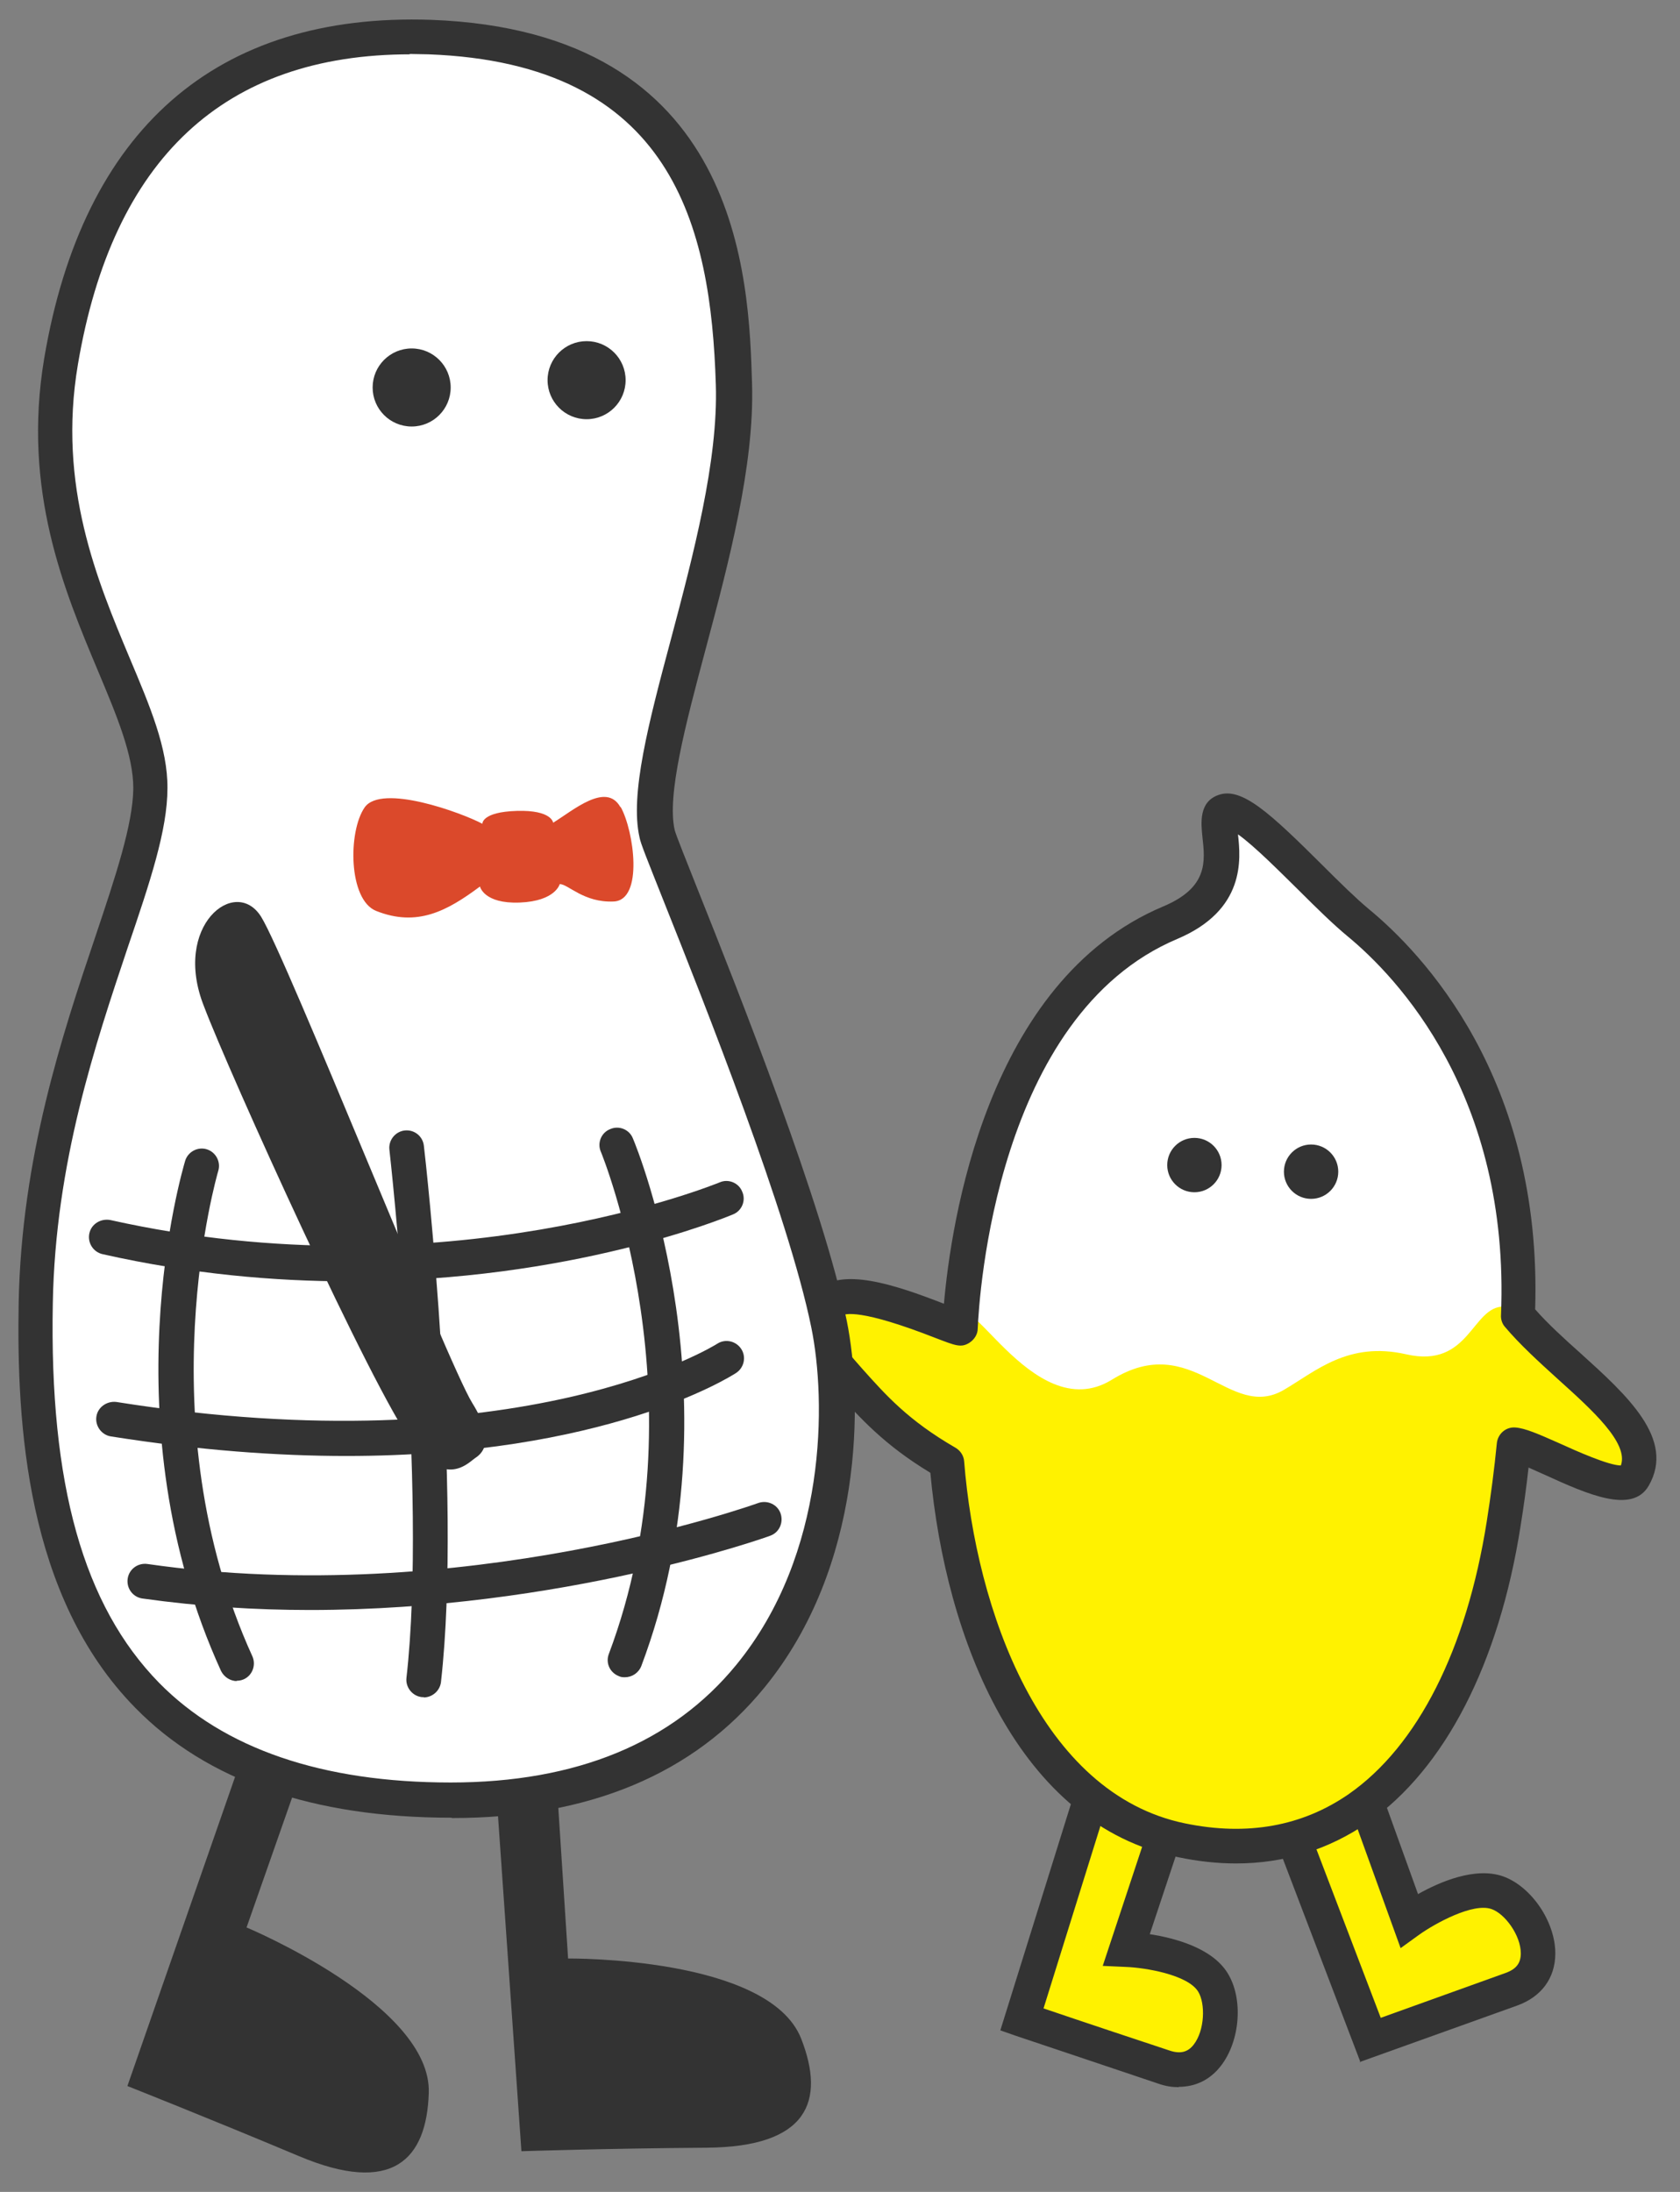 <svg width="46" height="60" viewBox="0 0 46 60" fill="none" xmlns="http://www.w3.org/2000/svg">
<rect x="0" y="0" width="46" height="60" fill="#808080" stroke="none"/>
<path d="M33.378 22.436C33.96 22.227 35.925 24.573 37.022 25.48C38.119 26.376 42.536 30.345 41.181 38.511C41.181 38.511 40.78 40.256 33.893 39.884C28.35 39.579 26.814 38.282 26.118 36.66C26.118 36.66 26.319 27.817 31.88 25.48C34.208 24.497 32.796 22.646 33.378 22.436Z" fill="white"/>
<path d="M37.301 48.977L38.598 52.573C38.598 52.573 40.087 51.486 41.012 51.82C41.937 52.154 42.786 53.966 41.403 54.472C40.84 54.672 37.539 55.855 37.539 55.855L34.592 48.118" fill="#FFF200"/>
<path d="M37.253 56.456L34.134 48.281L35.021 47.937L37.806 55.235L41.231 54.004C41.517 53.899 41.641 53.737 41.641 53.47C41.641 52.974 41.203 52.382 40.84 52.258C40.334 52.077 39.295 52.65 38.865 52.955L38.35 53.327L36.834 49.13L37.73 48.805L38.827 51.848C39.419 51.514 40.392 51.095 41.155 51.362C41.928 51.638 42.586 52.602 42.586 53.47C42.586 54.147 42.204 54.662 41.536 54.901L37.225 56.446L37.253 56.456Z" fill="#333333"/>
<path d="M32.036 49.73L30.834 53.365C30.834 53.365 32.676 53.432 33.2 54.262C33.725 55.092 33.267 57.047 31.865 56.58C31.302 56.389 27.973 55.273 27.973 55.273L30.443 47.374" fill="#FFF200"/>
<path d="M32.274 57.133C32.093 57.133 31.911 57.105 31.721 57.038C31.158 56.847 27.828 55.731 27.828 55.731L27.39 55.578L29.994 47.231L30.9 47.517L28.573 54.977C29.498 55.292 31.587 55.988 32.026 56.131C32.312 56.227 32.522 56.179 32.684 55.969C32.989 55.578 33.008 54.844 32.808 54.519C32.522 54.052 31.349 53.861 30.833 53.842L30.194 53.813L31.596 49.578L32.503 49.874L31.482 52.945C32.159 53.05 33.18 53.317 33.609 54.004C34.048 54.7 33.962 55.864 33.428 56.551C33.132 56.933 32.732 57.124 32.274 57.124V57.133Z" fill="#333333"/>
<path d="M32.704 32.636C33.115 32.636 33.448 32.303 33.448 31.892C33.448 31.481 33.115 31.148 32.704 31.148C32.293 31.148 31.96 31.481 31.96 31.892C31.96 32.303 32.293 32.636 32.704 32.636Z" fill="#333333"/>
<path d="M35.899 32.817C36.31 32.817 36.643 32.484 36.643 32.073C36.643 31.662 36.31 31.329 35.899 31.329C35.488 31.329 35.155 31.662 35.155 32.073C35.155 32.484 35.488 32.817 35.899 32.817Z" fill="#333333"/>
<path d="M41.184 35.765C40.297 35.746 40.249 37.472 38.504 37.072C36.911 36.709 36.023 37.539 35.155 38.045C33.658 38.922 32.656 36.394 30.443 37.768C28.23 39.132 26.284 34.658 26.284 36.328C26.284 36.328 26.055 38.798 26.055 39.743C26.064 44.379 27.409 49.368 32.341 50.379C37.559 51.438 40.345 46.955 41.165 41.717C41.604 38.884 41.776 35.774 41.175 35.765H41.184Z" fill="#FFF200"/>
<path d="M26.493 36.232C26.493 36.232 23.756 35.374 22.697 35.517C22.115 35.593 22.286 36.681 23.593 38.159C24.28 38.932 26.331 40.363 26.331 40.363" fill="#FFF200"/>
<path d="M41.183 35.688C41.183 35.688 45.199 38.712 45.113 40.105C45.075 40.687 44.379 40.763 43.024 39.981C42.299 39.571 40.286 39.123 40.286 39.123" fill="#FFF200"/>
<path d="M33.849 51.009C33.334 51.009 32.8 50.952 32.256 50.837C27.877 49.95 25.893 44.865 25.474 40.315C24.195 39.542 23.547 38.808 22.907 38.102C22.564 37.711 22.201 37.31 22.02 36.881C21.772 36.289 21.896 35.736 22.373 35.307C23.06 34.696 24.453 35.145 25.846 35.688C26.036 33.513 27 26.855 31.846 24.814C33.076 24.298 33 23.592 32.924 22.915C32.886 22.534 32.819 21.952 33.363 21.761C34.002 21.532 34.784 22.266 36.215 23.688C36.682 24.155 37.131 24.594 37.474 24.88C38.924 26.073 42.234 29.497 42.034 35.841C42.377 36.232 42.826 36.642 43.265 37.033C44.552 38.197 45.878 39.39 45.144 40.668C44.696 41.45 43.474 40.907 42.301 40.372C42.158 40.306 41.996 40.239 41.853 40.172C41.795 40.706 41.719 41.25 41.633 41.784C41.042 45.543 39.563 48.414 37.465 49.883C36.387 50.627 35.175 51.009 33.84 51.009H33.849ZM23.003 36.022C22.822 36.184 22.793 36.299 22.888 36.509C23.012 36.795 23.318 37.138 23.613 37.472C24.262 38.197 24.872 38.884 26.16 39.628C26.294 39.705 26.389 39.848 26.399 40C26.723 44.074 28.497 49.101 32.447 49.912C34.154 50.265 35.662 49.988 36.93 49.11C38.819 47.794 40.155 45.151 40.708 41.651C40.822 40.935 40.918 40.191 40.985 39.504C41.013 39.247 41.233 39.056 41.49 39.075C41.757 39.094 42.11 39.247 42.711 39.514C43.15 39.714 44.047 40.115 44.381 40.115C44.6 39.504 43.608 38.608 42.654 37.749C42.139 37.282 41.614 36.804 41.204 36.318C41.128 36.232 41.09 36.108 41.099 35.994C41.347 29.965 38.237 26.731 36.892 25.624C36.511 25.309 36.053 24.861 35.566 24.375C35.08 23.898 34.345 23.154 33.897 22.839C33.973 23.516 34.107 24.909 32.237 25.701C27.276 27.79 26.809 35.498 26.771 36.366C26.771 36.528 26.675 36.671 26.542 36.757C26.313 36.9 26.16 36.833 25.636 36.633C23.566 35.822 23.117 35.946 23.012 36.032L23.003 36.022Z" fill="#333333"/>
<path d="M0.976 35.676C1.091 29.17 4.105 24.277 4.115 21.577C4.115 18.877 0.738 15.424 1.663 9.901C3.104 1.306 9.142 0.924 11.775 1.02C19.521 1.306 19.998 7.192 20.103 10.521C20.227 14.68 17.499 20.633 17.995 22.827C18.119 23.351 21.849 32.08 22.698 36.249C23.518 40.303 22.383 49.28 12.347 49.28C2.312 49.28 0.852 42.182 0.967 35.676H0.976Z" fill="white"/>
<path d="M12.36 49.757C8.572 49.757 5.653 48.745 3.698 46.742C0.712 43.699 0.454 38.968 0.511 35.667C0.588 31.67 1.704 28.331 2.61 25.641C3.163 23.991 3.64 22.569 3.65 21.577C3.65 20.671 3.202 19.602 2.686 18.372C1.761 16.168 0.607 13.43 1.208 9.824C2.267 3.538 5.92 0.342 11.806 0.543C20.296 0.857 20.506 7.621 20.592 10.511C20.659 12.734 19.953 15.405 19.323 17.761C18.77 19.831 18.255 21.777 18.474 22.722C18.503 22.846 18.799 23.58 19.113 24.372C20.23 27.167 22.538 32.986 23.187 36.163C23.625 38.328 23.645 42.869 20.935 46.189C18.999 48.564 16.118 49.766 12.379 49.766L12.36 49.757ZM11.234 1.487C6.14 1.487 3.087 4.339 2.133 9.977C1.57 13.306 2.667 15.901 3.545 18C4.108 19.335 4.594 20.48 4.585 21.577C4.585 22.722 4.108 24.143 3.497 25.937C2.62 28.56 1.513 31.822 1.446 35.676C1.351 40.646 2.286 43.947 4.356 46.065C6.13 47.868 8.82 48.793 12.34 48.793C15.784 48.793 18.417 47.706 20.163 45.569C22.652 42.526 22.624 38.338 22.214 36.335C21.584 33.244 19.295 27.482 18.188 24.706C17.711 23.504 17.539 23.084 17.511 22.922C17.244 21.749 17.759 19.784 18.369 17.504C18.98 15.205 19.667 12.61 19.6 10.53C19.466 6.199 18.427 1.735 11.73 1.487C11.549 1.487 11.377 1.477 11.205 1.477L11.234 1.487Z" fill="#333333"/>
<path d="M8.153 48.764L6.751 52.761C6.751 52.761 11.826 54.879 11.74 57.293C11.683 59.124 10.738 60.097 8.182 59.019C5.663 57.961 3.488 57.102 3.488 57.102L6.579 48.23" fill="#333333"/>
<path d="M16.062 11.475C16.652 11.475 17.13 10.996 17.13 10.406C17.13 9.816 16.652 9.338 16.062 9.338C15.472 9.338 14.993 9.816 14.993 10.406C14.993 10.996 15.472 11.475 16.062 11.475Z" fill="#333333"/>
<path d="M11.272 11.675C11.862 11.675 12.34 11.197 12.34 10.607C12.34 10.017 11.862 9.538 11.272 9.538C10.681 9.538 10.203 10.017 10.203 10.607C10.203 11.197 10.681 11.675 11.272 11.675Z" fill="#333333"/>
<path d="M15.279 49.365L15.555 53.611C15.555 53.611 21.05 53.553 21.937 55.805C22.605 57.512 22.128 58.771 19.343 58.79C16.614 58.809 14.277 58.886 14.277 58.886L13.609 49.327" fill="#333333"/>
<path d="M16.986 22.092C16.595 21.396 15.689 22.188 15.145 22.521C15.145 22.521 15.117 22.169 14.153 22.197C13.18 22.226 13.209 22.55 13.209 22.55C12.636 22.245 10.442 21.443 9.984 22.102C9.527 22.76 9.536 24.63 10.299 24.935C11.425 25.383 12.245 24.935 13.142 24.267C13.142 24.267 13.247 24.744 14.229 24.706C15.212 24.668 15.326 24.2 15.326 24.2C15.556 24.2 15.985 24.715 16.805 24.677C17.625 24.639 17.358 22.741 16.996 22.092H16.986Z" fill="#DB492B"/>
<path d="M9.583 35.075C7.512 35.075 5.223 34.875 2.81 34.331C2.552 34.274 2.39 34.017 2.447 33.759C2.504 33.501 2.762 33.349 3.019 33.396C12.206 35.447 19.628 32.395 19.704 32.366C19.942 32.261 20.229 32.376 20.324 32.624C20.429 32.862 20.314 33.148 20.066 33.244C19.837 33.339 15.63 35.075 9.583 35.075Z" fill="#333333"/>
<path d="M9.488 39.855C7.599 39.855 5.453 39.702 3.04 39.32C2.782 39.282 2.601 39.034 2.639 38.777C2.677 38.519 2.925 38.347 3.183 38.376C14.287 40.141 19.581 36.821 19.638 36.783C19.858 36.64 20.153 36.706 20.296 36.926C20.439 37.145 20.373 37.441 20.153 37.584C19.972 37.699 16.567 39.855 9.479 39.855H9.488Z" fill="#333333"/>
<path d="M8.485 44.071C6.997 44.071 5.461 43.976 3.897 43.756C3.639 43.718 3.458 43.48 3.496 43.212C3.534 42.955 3.773 42.774 4.04 42.812C12.645 44.052 20.686 41.171 20.763 41.142C21.011 41.056 21.287 41.181 21.373 41.428C21.459 41.677 21.335 41.953 21.087 42.039C21.02 42.068 15.411 44.071 8.485 44.071Z" fill="#333333"/>
<path d="M17.12 45.912C17.062 45.912 17.005 45.912 16.948 45.883C16.7 45.788 16.576 45.521 16.671 45.273C19.257 38.395 16.481 31.593 16.452 31.527C16.347 31.288 16.462 31.002 16.709 30.907C16.948 30.802 17.234 30.916 17.33 31.164C17.454 31.45 20.277 38.386 17.559 45.607C17.482 45.798 17.301 45.912 17.11 45.912H17.12Z" fill="#333333"/>
<path d="M11.606 46.456C11.606 46.456 11.568 46.456 11.549 46.456C11.292 46.427 11.101 46.189 11.129 45.931C11.711 40.818 10.672 31.555 10.662 31.469C10.633 31.212 10.824 30.973 11.082 30.945C11.349 30.916 11.578 31.107 11.606 31.364C11.654 31.746 12.665 40.828 12.074 46.046C12.045 46.284 11.835 46.465 11.597 46.465L11.606 46.456Z" fill="#333333"/>
<path d="M6.491 46.017C6.31 46.017 6.138 45.912 6.052 45.74C2.952 38.948 4.984 32.071 5.07 31.775C5.146 31.527 5.413 31.384 5.661 31.46C5.909 31.536 6.052 31.803 5.976 32.051C5.957 32.118 3.973 38.891 6.911 45.34C7.016 45.578 6.911 45.864 6.672 45.969C6.606 45.998 6.539 46.008 6.472 46.008L6.491 46.017Z" fill="#333333"/>
<path d="M5.586 27.549C6.263 29.342 10.194 38.033 11.31 39.53C12.206 40.732 12.826 40.036 12.998 39.921C13.17 39.807 13.609 39.492 12.931 38.405C12.254 37.317 7.856 26.232 7.151 25.097C6.445 23.962 4.708 25.345 5.586 27.549Z" fill="#333333"/>
</svg>
